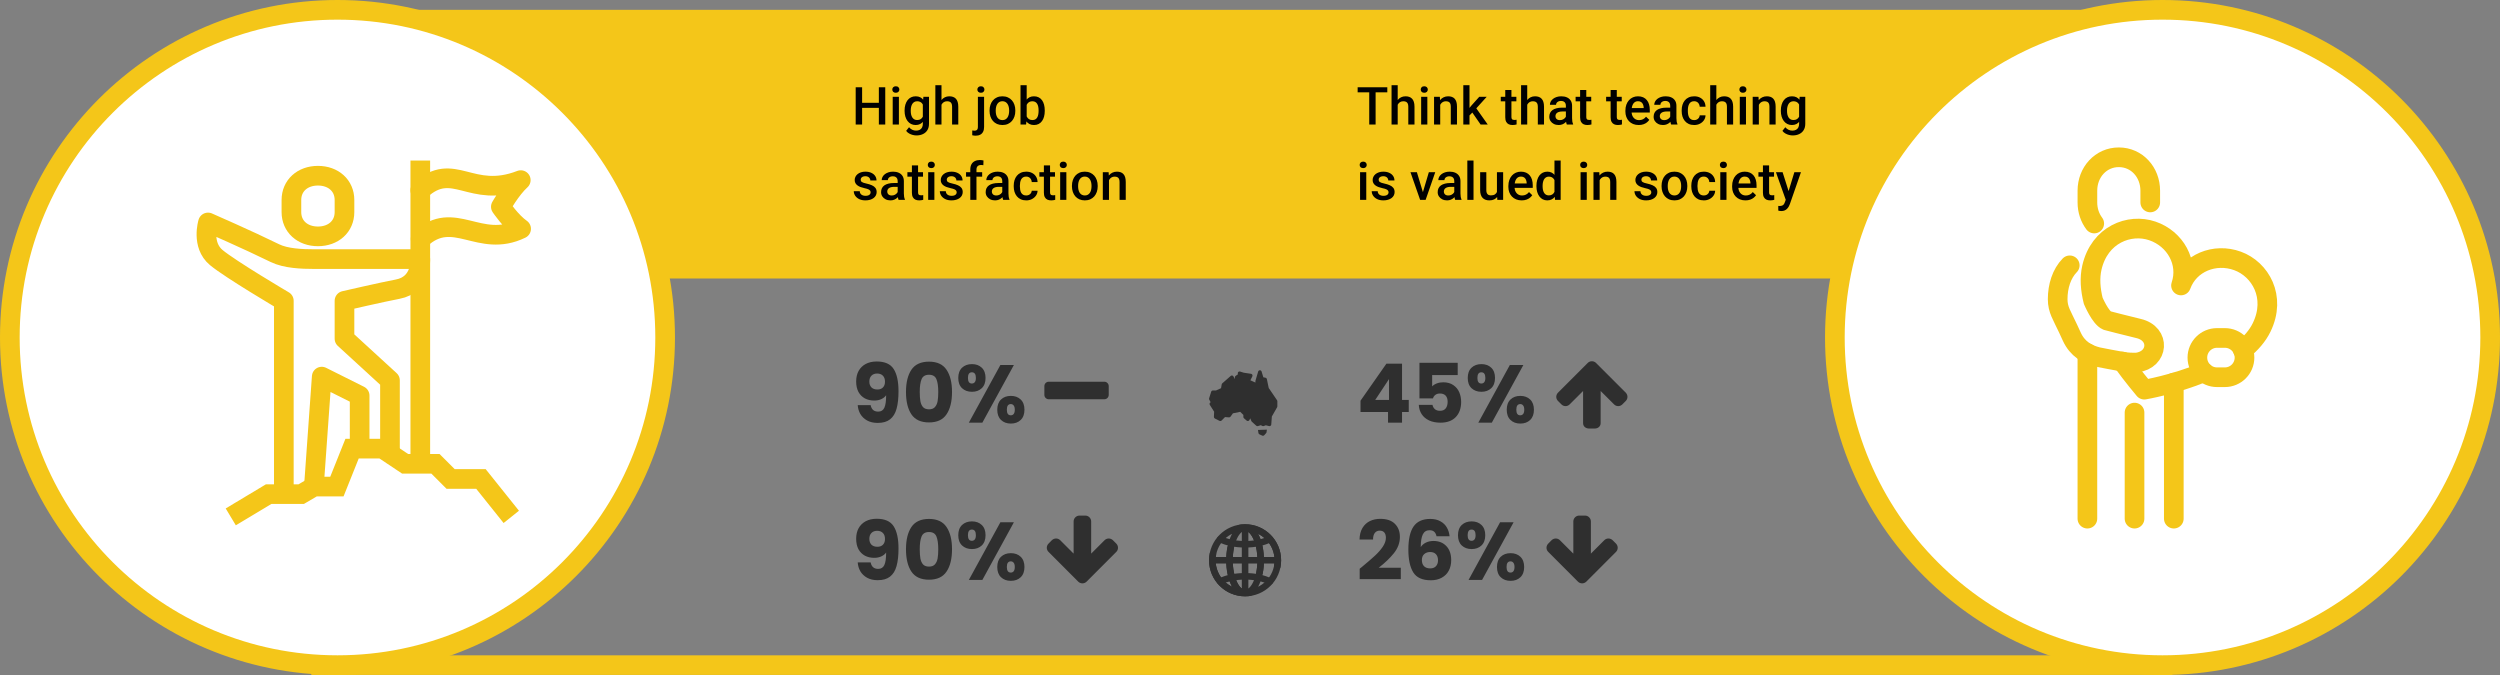 <svg width="763" height="206" viewBox="0 0 763 206" fill="none" xmlns="http://www.w3.org/2000/svg">
<rect x="0" y="0" width="763" height="206" fill="#808080" stroke="none"/>
<rect x="98" y="3" width="562" height="82" fill="#F4C619"/>
<rect x="98" y="73" width="562" height="130" stroke="#F4C619" stroke-width="6"/>
<circle cx="103" cy="103" r="100" fill="white" stroke="#F4C619" stroke-width="6"/>
<circle cx="660" cy="103" r="100" fill="white" stroke="#F4C619" stroke-width="6"/>
<path d="M383.771 130.061C383.643 130.061 383.517 130.016 383.416 129.929C381.965 128.68 381.932 128.579 381.881 128.426C381.861 128.372 381.733 128.061 381.577 127.682L381.326 128.196C381.251 128.347 381.111 128.456 380.946 128.49C380.781 128.524 380.609 128.479 380.481 128.369L379.664 127.663C379.544 127.56 379.475 127.409 379.475 127.251V126.627L378.509 125.688L376.288 126.144L375.558 127.16C375.447 127.315 375.264 127.4 375.074 127.385L373.875 127.293L372.826 128.342C372.661 128.507 372.408 128.549 372.198 128.444L370.787 127.738C370.595 127.642 370.477 127.443 370.486 127.228L370.553 125.653L369.233 123.568C369.127 123.4 369.12 123.188 369.216 123.014C369.279 122.899 369.381 122.813 369.5 122.768L369.067 121.978C368.996 121.848 368.981 121.694 369.025 121.553L369.657 119.547C369.728 119.32 369.938 119.166 370.176 119.166H371.136L372.66 118.479L372.861 117.313C372.882 117.191 372.944 117.08 373.038 116.997L375.611 114.733C375.736 114.623 375.904 114.576 376.067 114.606C376.231 114.636 376.372 114.739 376.45 114.885L376.876 115.684L376.893 115.682L376.875 115.199C376.868 115.013 376.957 114.837 377.109 114.731L377.804 114.25L377.771 113.983C377.748 113.799 377.82 113.616 377.962 113.498C378.104 113.379 378.297 113.341 378.474 113.397L379.611 113.755L381.808 114.083C381.981 114.109 382.13 114.216 382.211 114.37C382.291 114.525 382.292 114.709 382.215 114.865L381.614 116.065L383.153 116.754V116.33C383.153 116.278 383.16 116.227 383.175 116.177L383.992 113.391C384.06 113.16 384.271 113.001 384.511 113H384.514C384.753 113 384.965 113.157 385.035 113.386L385.571 115.152L386.214 115.276C386.429 115.317 386.598 115.484 386.644 115.698L387.216 118.416L389.756 122.153C389.817 122.244 389.85 122.35 389.85 122.459V124.019C389.85 124.114 389.825 124.207 389.779 124.289L388.168 127.116L387.991 129.556C387.98 129.717 387.897 129.865 387.766 129.959C387.635 130.053 387.469 130.084 387.313 130.044L386.329 129.79L385.71 130.026C385.568 130.08 385.41 130.072 385.274 130.004L384.8 129.767L383.932 130.037C383.879 130.053 383.825 130.061 383.771 130.061H383.771Z" fill="#2F2F2F"/>
<path d="M386.661 131.13L386.547 131.908C386.532 132.013 386.487 132.111 386.416 132.19L385.862 132.816C385.757 132.936 385.607 133 385.455 133C385.378 133 385.302 132.984 385.229 132.951L384.386 132.565C384.219 132.489 384.102 132.334 384.074 132.152L383.932 131.221" fill="#2F2F2F"/>
<path d="M382.682 176.052C381.829 175.946 380.929 175.889 380 175.889M380 175.889C376.973 175.889 374.263 176.492 372.444 177.444C374.263 176.493 376.973 175.889 380 175.889ZM380 175.889C383.027 175.889 385.737 176.493 387.555 177.444" stroke="#2F2F2F" stroke-width="2" stroke-linecap="round" stroke-linejoin="round"/>
<path d="M390 171H370M390 171L389.827 172.861C389.94 172.258 390 171.636 390 171ZM390 171C390 165.477 385.523 161 380 161M370 171C370 165.477 374.477 161 380 161M370 171C370 176.523 374.477 181 380 181C380.483 181 380.959 180.966 381.423 180.899L380 180.999C377.37 180.999 375.238 176.522 375.238 170.999C375.238 165.477 377.37 161 380 161M380 161C382.63 161 384.762 165.477 384.762 171C384.762 172.351 384.634 173.639 384.403 174.815" stroke="#2F2F2F" stroke-width="2" stroke-linecap="round" stroke-linejoin="round"/>
<path d="M377.318 165.948C378.171 166.054 379.071 166.111 380 166.111M380 166.111C383.027 166.111 385.737 165.508 387.555 164.556C385.737 165.507 383.027 166.111 380 166.111ZM380 166.111C376.973 166.111 374.263 165.507 372.444 164.556" stroke="#2F2F2F" stroke-width="2" stroke-linecap="round" stroke-linejoin="round"/>
<path d="M370.173 169.139C370.06 169.742 370 170.364 370 171C370 176.523 374.477 181 380 181M380 181C385.523 181 390 176.523 390 171C390 165.477 385.523 161 380 161M380 181V161M380 161C379.517 161 379.041 161.034 378.577 161.101L380 161ZM380 161C382.63 161 384.762 165.478 384.762 171C384.762 176.522 382.63 180.999 380 180.999C377.37 180.999 375.238 176.522 375.238 170.999C375.238 169.648 375.366 168.36 375.597 167.184" stroke="#2F2F2F" stroke-width="2" stroke-linecap="round" stroke-linejoin="round"/>
<path d="M268.672 31.375V32.93H262.633V31.375H268.672ZM263.117 26.625V38H261.156V26.625H263.117ZM270.18 26.625V38H268.227V26.625H270.18ZM274.344 29.547V38H272.453V29.547H274.344ZM272.328 27.328C272.328 27.042 272.422 26.805 272.609 26.617C272.802 26.424 273.068 26.328 273.406 26.328C273.74 26.328 274.003 26.424 274.195 26.617C274.388 26.805 274.484 27.042 274.484 27.328C274.484 27.609 274.388 27.844 274.195 28.031C274.003 28.219 273.74 28.312 273.406 28.312C273.068 28.312 272.802 28.219 272.609 28.031C272.422 27.844 272.328 27.609 272.328 27.328ZM281.82 29.547H283.531V37.766C283.531 38.526 283.37 39.172 283.047 39.703C282.724 40.234 282.273 40.638 281.695 40.914C281.117 41.195 280.448 41.336 279.688 41.336C279.365 41.336 279.005 41.289 278.609 41.195C278.219 41.102 277.839 40.95 277.469 40.742C277.104 40.539 276.799 40.271 276.555 39.938L277.438 38.828C277.74 39.188 278.073 39.45 278.438 39.617C278.802 39.784 279.185 39.867 279.586 39.867C280.018 39.867 280.385 39.786 280.688 39.625C280.995 39.469 281.232 39.237 281.398 38.93C281.565 38.622 281.648 38.247 281.648 37.805V31.461L281.82 29.547ZM276.078 33.867V33.703C276.078 33.062 276.156 32.479 276.312 31.953C276.469 31.422 276.693 30.966 276.984 30.586C277.276 30.201 277.63 29.906 278.047 29.703C278.464 29.495 278.935 29.391 279.461 29.391C280.008 29.391 280.474 29.49 280.859 29.688C281.25 29.885 281.576 30.169 281.836 30.539C282.096 30.904 282.299 31.341 282.445 31.852C282.596 32.357 282.708 32.919 282.781 33.539V34.062C282.714 34.667 282.599 35.219 282.438 35.719C282.276 36.219 282.062 36.651 281.797 37.016C281.531 37.38 281.203 37.661 280.812 37.859C280.427 38.057 279.971 38.156 279.445 38.156C278.93 38.156 278.464 38.05 278.047 37.836C277.635 37.622 277.281 37.323 276.984 36.938C276.693 36.552 276.469 36.099 276.312 35.578C276.156 35.052 276.078 34.482 276.078 33.867ZM277.961 33.703V33.867C277.961 34.253 277.997 34.612 278.07 34.945C278.148 35.279 278.266 35.573 278.422 35.828C278.583 36.078 278.786 36.276 279.031 36.422C279.281 36.562 279.576 36.633 279.914 36.633C280.357 36.633 280.719 36.539 281 36.352C281.286 36.164 281.505 35.911 281.656 35.594C281.812 35.271 281.922 34.911 281.984 34.516V33.102C281.953 32.794 281.888 32.508 281.789 32.242C281.695 31.977 281.568 31.745 281.406 31.547C281.245 31.344 281.042 31.188 280.797 31.078C280.552 30.963 280.263 30.906 279.93 30.906C279.591 30.906 279.297 30.979 279.047 31.125C278.797 31.271 278.591 31.471 278.43 31.727C278.273 31.982 278.156 32.279 278.078 32.617C278 32.956 277.961 33.318 277.961 33.703ZM287.344 26V38H285.469V26H287.344ZM287.016 33.461L286.406 33.453C286.411 32.87 286.492 32.331 286.648 31.836C286.81 31.341 287.034 30.912 287.32 30.547C287.612 30.177 287.961 29.893 288.367 29.695C288.773 29.492 289.224 29.391 289.719 29.391C290.135 29.391 290.51 29.448 290.844 29.562C291.182 29.677 291.474 29.862 291.719 30.117C291.964 30.367 292.148 30.695 292.273 31.102C292.404 31.503 292.469 31.992 292.469 32.57V38H290.578V32.555C290.578 32.148 290.518 31.826 290.398 31.586C290.284 31.346 290.115 31.174 289.891 31.07C289.667 30.961 289.393 30.906 289.07 30.906C288.732 30.906 288.432 30.974 288.172 31.109C287.917 31.245 287.703 31.43 287.531 31.664C287.359 31.898 287.229 32.169 287.141 32.477C287.057 32.784 287.016 33.112 287.016 33.461ZM298.453 29.547H300.344V38.734C300.344 39.312 300.245 39.8 300.047 40.195C299.849 40.596 299.557 40.898 299.172 41.102C298.786 41.31 298.315 41.414 297.758 41.414C297.591 41.414 297.419 41.401 297.242 41.375C297.06 41.354 296.888 41.323 296.727 41.281L296.734 39.812C296.844 39.833 296.961 39.849 297.086 39.859C297.206 39.875 297.32 39.883 297.43 39.883C297.654 39.883 297.841 39.844 297.992 39.766C298.143 39.688 298.258 39.565 298.336 39.398C298.414 39.232 298.453 39.01 298.453 38.734V29.547ZM298.289 27.328C298.289 27.042 298.385 26.805 298.578 26.617C298.771 26.424 299.034 26.328 299.367 26.328C299.706 26.328 299.969 26.424 300.156 26.617C300.349 26.805 300.445 27.042 300.445 27.328C300.445 27.609 300.349 27.844 300.156 28.031C299.969 28.219 299.706 28.312 299.367 28.312C299.034 28.312 298.771 28.219 298.578 28.031C298.385 27.844 298.289 27.609 298.289 27.328ZM302.016 33.867V33.688C302.016 33.078 302.104 32.513 302.281 31.992C302.458 31.466 302.714 31.01 303.047 30.625C303.385 30.234 303.797 29.932 304.281 29.719C304.771 29.5 305.323 29.391 305.938 29.391C306.557 29.391 307.109 29.5 307.594 29.719C308.083 29.932 308.497 30.234 308.836 30.625C309.174 31.01 309.432 31.466 309.609 31.992C309.786 32.513 309.875 33.078 309.875 33.688V33.867C309.875 34.477 309.786 35.042 309.609 35.562C309.432 36.083 309.174 36.539 308.836 36.93C308.497 37.315 308.086 37.617 307.602 37.836C307.117 38.05 306.568 38.156 305.953 38.156C305.333 38.156 304.779 38.05 304.289 37.836C303.805 37.617 303.393 37.315 303.055 36.93C302.716 36.539 302.458 36.083 302.281 35.562C302.104 35.042 302.016 34.477 302.016 33.867ZM303.898 33.688V33.867C303.898 34.247 303.938 34.607 304.016 34.945C304.094 35.284 304.216 35.581 304.383 35.836C304.549 36.091 304.763 36.292 305.023 36.438C305.284 36.583 305.594 36.656 305.953 36.656C306.302 36.656 306.604 36.583 306.859 36.438C307.12 36.292 307.333 36.091 307.5 35.836C307.667 35.581 307.789 35.284 307.867 34.945C307.951 34.607 307.992 34.247 307.992 33.867V33.688C307.992 33.312 307.951 32.958 307.867 32.625C307.789 32.286 307.664 31.987 307.492 31.727C307.326 31.466 307.112 31.263 306.852 31.117C306.596 30.966 306.292 30.891 305.938 30.891C305.583 30.891 305.276 30.966 305.016 31.117C304.76 31.263 304.549 31.466 304.383 31.727C304.216 31.987 304.094 32.286 304.016 32.625C303.938 32.958 303.898 33.312 303.898 33.688ZM311.461 26H313.344V36.195L313.164 38H311.461V26ZM318.859 33.695V33.859C318.859 34.484 318.789 35.06 318.648 35.586C318.513 36.107 318.305 36.56 318.023 36.945C317.747 37.331 317.404 37.63 316.992 37.844C316.586 38.052 316.115 38.156 315.578 38.156C315.052 38.156 314.594 38.057 314.203 37.859C313.812 37.661 313.484 37.38 313.219 37.016C312.958 36.651 312.747 36.216 312.586 35.711C312.424 35.206 312.31 34.648 312.242 34.039V33.516C312.31 32.901 312.424 32.344 312.586 31.844C312.747 31.338 312.958 30.904 313.219 30.539C313.484 30.169 313.81 29.885 314.195 29.688C314.586 29.49 315.042 29.391 315.562 29.391C316.104 29.391 316.581 29.495 316.992 29.703C317.409 29.912 317.755 30.208 318.031 30.594C318.307 30.974 318.513 31.427 318.648 31.953C318.789 32.479 318.859 33.06 318.859 33.695ZM316.977 33.859V33.695C316.977 33.315 316.945 32.958 316.883 32.625C316.82 32.286 316.716 31.99 316.57 31.734C316.43 31.479 316.237 31.279 315.992 31.133C315.753 30.982 315.453 30.906 315.094 30.906C314.76 30.906 314.474 30.963 314.234 31.078C313.995 31.193 313.794 31.349 313.633 31.547C313.471 31.745 313.344 31.974 313.25 32.234C313.161 32.495 313.102 32.776 313.07 33.078V34.492C313.117 34.883 313.216 35.242 313.367 35.57C313.523 35.893 313.742 36.154 314.023 36.352C314.305 36.544 314.667 36.641 315.109 36.641C315.458 36.641 315.753 36.57 315.992 36.43C316.232 36.289 316.422 36.094 316.562 35.844C316.708 35.589 316.812 35.292 316.875 34.953C316.943 34.615 316.977 34.25 316.977 33.859ZM265.711 58.711C265.711 58.523 265.664 58.354 265.57 58.203C265.477 58.047 265.297 57.906 265.031 57.781C264.771 57.656 264.385 57.542 263.875 57.438C263.427 57.339 263.016 57.221 262.641 57.086C262.271 56.945 261.953 56.776 261.688 56.578C261.422 56.38 261.216 56.146 261.07 55.875C260.924 55.604 260.852 55.292 260.852 54.938C260.852 54.594 260.927 54.268 261.078 53.961C261.229 53.654 261.445 53.383 261.727 53.148C262.008 52.914 262.349 52.729 262.75 52.594C263.156 52.458 263.609 52.391 264.109 52.391C264.818 52.391 265.424 52.51 265.93 52.75C266.44 52.984 266.831 53.305 267.102 53.711C267.372 54.112 267.508 54.565 267.508 55.07H265.625C265.625 54.846 265.568 54.638 265.453 54.445C265.344 54.247 265.177 54.089 264.953 53.969C264.729 53.844 264.448 53.781 264.109 53.781C263.786 53.781 263.518 53.833 263.305 53.938C263.096 54.036 262.94 54.167 262.836 54.328C262.737 54.49 262.688 54.667 262.688 54.859C262.688 55 262.714 55.128 262.766 55.242C262.823 55.352 262.917 55.453 263.047 55.547C263.177 55.635 263.354 55.719 263.578 55.797C263.807 55.875 264.094 55.95 264.438 56.023C265.083 56.159 265.638 56.333 266.102 56.547C266.57 56.755 266.93 57.026 267.18 57.359C267.43 57.688 267.555 58.104 267.555 58.609C267.555 58.984 267.474 59.328 267.312 59.641C267.156 59.948 266.927 60.216 266.625 60.445C266.323 60.669 265.961 60.844 265.539 60.969C265.122 61.094 264.654 61.156 264.133 61.156C263.367 61.156 262.719 61.021 262.188 60.75C261.656 60.474 261.253 60.122 260.977 59.695C260.706 59.263 260.57 58.815 260.57 58.352H262.391C262.411 58.7 262.508 58.979 262.68 59.188C262.857 59.391 263.076 59.539 263.336 59.633C263.602 59.721 263.875 59.766 264.156 59.766C264.495 59.766 264.779 59.721 265.008 59.633C265.237 59.539 265.411 59.414 265.531 59.258C265.651 59.096 265.711 58.914 265.711 58.711ZM273.969 59.305V55.273C273.969 54.971 273.914 54.711 273.805 54.492C273.695 54.273 273.529 54.104 273.305 53.984C273.086 53.865 272.81 53.805 272.477 53.805C272.169 53.805 271.904 53.857 271.68 53.961C271.456 54.065 271.281 54.206 271.156 54.383C271.031 54.56 270.969 54.76 270.969 54.984H269.094C269.094 54.651 269.174 54.328 269.336 54.016C269.497 53.703 269.732 53.425 270.039 53.18C270.346 52.935 270.714 52.742 271.141 52.602C271.568 52.461 272.047 52.391 272.578 52.391C273.214 52.391 273.776 52.497 274.266 52.711C274.76 52.925 275.148 53.247 275.43 53.68C275.716 54.107 275.859 54.643 275.859 55.289V59.047C275.859 59.432 275.885 59.779 275.938 60.086C275.995 60.388 276.076 60.651 276.18 60.875V61H274.25C274.161 60.797 274.091 60.539 274.039 60.227C273.992 59.909 273.969 59.602 273.969 59.305ZM274.242 55.859L274.258 57.023H272.906C272.557 57.023 272.25 57.057 271.984 57.125C271.719 57.188 271.497 57.281 271.32 57.406C271.143 57.531 271.01 57.682 270.922 57.859C270.833 58.036 270.789 58.237 270.789 58.461C270.789 58.685 270.841 58.891 270.945 59.078C271.049 59.26 271.201 59.404 271.398 59.508C271.602 59.612 271.846 59.664 272.133 59.664C272.518 59.664 272.854 59.586 273.141 59.43C273.432 59.268 273.661 59.073 273.828 58.844C273.995 58.609 274.083 58.388 274.094 58.18L274.703 59.016C274.641 59.229 274.534 59.458 274.383 59.703C274.232 59.948 274.034 60.182 273.789 60.406C273.549 60.625 273.26 60.805 272.922 60.945C272.589 61.086 272.203 61.156 271.766 61.156C271.214 61.156 270.721 61.047 270.289 60.828C269.857 60.604 269.518 60.305 269.273 59.93C269.029 59.55 268.906 59.12 268.906 58.641C268.906 58.193 268.99 57.797 269.156 57.453C269.328 57.104 269.578 56.812 269.906 56.578C270.24 56.344 270.646 56.167 271.125 56.047C271.604 55.922 272.151 55.859 272.766 55.859H274.242ZM281.703 52.547V53.922H276.938V52.547H281.703ZM278.312 50.477H280.195V58.664C280.195 58.925 280.232 59.125 280.305 59.266C280.383 59.401 280.49 59.492 280.625 59.539C280.76 59.586 280.919 59.609 281.102 59.609C281.232 59.609 281.357 59.602 281.477 59.586C281.596 59.57 281.693 59.555 281.766 59.539L281.773 60.977C281.617 61.023 281.435 61.065 281.227 61.102C281.023 61.138 280.789 61.156 280.523 61.156C280.091 61.156 279.708 61.081 279.375 60.93C279.042 60.773 278.781 60.521 278.594 60.172C278.406 59.823 278.312 59.359 278.312 58.781V50.477ZM285.172 52.547V61H283.281V52.547H285.172ZM283.156 50.328C283.156 50.042 283.25 49.805 283.438 49.617C283.63 49.425 283.896 49.328 284.234 49.328C284.568 49.328 284.831 49.425 285.023 49.617C285.216 49.805 285.312 50.042 285.312 50.328C285.312 50.609 285.216 50.844 285.023 51.031C284.831 51.219 284.568 51.312 284.234 51.312C283.896 51.312 283.63 51.219 283.438 51.031C283.25 50.844 283.156 50.609 283.156 50.328ZM291.977 58.711C291.977 58.523 291.93 58.354 291.836 58.203C291.742 58.047 291.562 57.906 291.297 57.781C291.036 57.656 290.651 57.542 290.141 57.438C289.693 57.339 289.281 57.221 288.906 57.086C288.536 56.945 288.219 56.776 287.953 56.578C287.688 56.38 287.482 56.146 287.336 55.875C287.19 55.604 287.117 55.292 287.117 54.938C287.117 54.594 287.193 54.268 287.344 53.961C287.495 53.654 287.711 53.383 287.992 53.148C288.273 52.914 288.615 52.729 289.016 52.594C289.422 52.458 289.875 52.391 290.375 52.391C291.083 52.391 291.69 52.51 292.195 52.75C292.706 52.984 293.096 53.305 293.367 53.711C293.638 54.112 293.773 54.565 293.773 55.07H291.891C291.891 54.846 291.833 54.638 291.719 54.445C291.609 54.247 291.443 54.089 291.219 53.969C290.995 53.844 290.714 53.781 290.375 53.781C290.052 53.781 289.784 53.833 289.57 53.938C289.362 54.036 289.206 54.167 289.102 54.328C289.003 54.49 288.953 54.667 288.953 54.859C288.953 55 288.979 55.128 289.031 55.242C289.089 55.352 289.182 55.453 289.312 55.547C289.443 55.635 289.62 55.719 289.844 55.797C290.073 55.875 290.359 55.95 290.703 56.023C291.349 56.159 291.904 56.333 292.367 56.547C292.836 56.755 293.195 57.026 293.445 57.359C293.695 57.688 293.82 58.104 293.82 58.609C293.82 58.984 293.74 59.328 293.578 59.641C293.422 59.948 293.193 60.216 292.891 60.445C292.589 60.669 292.227 60.844 291.805 60.969C291.388 61.094 290.919 61.156 290.398 61.156C289.633 61.156 288.984 61.021 288.453 60.75C287.922 60.474 287.518 60.122 287.242 59.695C286.971 59.263 286.836 58.815 286.836 58.352H288.656C288.677 58.7 288.773 58.979 288.945 59.188C289.122 59.391 289.341 59.539 289.602 59.633C289.867 59.721 290.141 59.766 290.422 59.766C290.76 59.766 291.044 59.721 291.273 59.633C291.503 59.539 291.677 59.414 291.797 59.258C291.917 59.096 291.977 58.914 291.977 58.711ZM298.016 61H296.133V51.734C296.133 51.104 296.25 50.575 296.484 50.148C296.724 49.716 297.065 49.391 297.508 49.172C297.951 48.948 298.474 48.836 299.078 48.836C299.266 48.836 299.451 48.849 299.633 48.875C299.815 48.896 299.992 48.93 300.164 48.977L300.117 50.43C300.013 50.404 299.898 50.385 299.773 50.375C299.654 50.365 299.523 50.359 299.383 50.359C299.096 50.359 298.849 50.414 298.641 50.523C298.438 50.628 298.281 50.781 298.172 50.984C298.068 51.188 298.016 51.438 298.016 51.734V61ZM299.758 52.547V53.922H294.836V52.547H299.758ZM305.891 59.305V55.273C305.891 54.971 305.836 54.711 305.727 54.492C305.617 54.273 305.451 54.104 305.227 53.984C305.008 53.865 304.732 53.805 304.398 53.805C304.091 53.805 303.826 53.857 303.602 53.961C303.378 54.065 303.203 54.206 303.078 54.383C302.953 54.56 302.891 54.76 302.891 54.984H301.016C301.016 54.651 301.096 54.328 301.258 54.016C301.419 53.703 301.654 53.425 301.961 53.18C302.268 52.935 302.635 52.742 303.062 52.602C303.49 52.461 303.969 52.391 304.5 52.391C305.135 52.391 305.698 52.497 306.188 52.711C306.682 52.925 307.07 53.247 307.352 53.68C307.638 54.107 307.781 54.643 307.781 55.289V59.047C307.781 59.432 307.807 59.779 307.859 60.086C307.917 60.388 307.997 60.651 308.102 60.875V61H306.172C306.083 60.797 306.013 60.539 305.961 60.227C305.914 59.909 305.891 59.602 305.891 59.305ZM306.164 55.859L306.18 57.023H304.828C304.479 57.023 304.172 57.057 303.906 57.125C303.641 57.188 303.419 57.281 303.242 57.406C303.065 57.531 302.932 57.682 302.844 57.859C302.755 58.036 302.711 58.237 302.711 58.461C302.711 58.685 302.763 58.891 302.867 59.078C302.971 59.26 303.122 59.404 303.32 59.508C303.523 59.612 303.768 59.664 304.055 59.664C304.44 59.664 304.776 59.586 305.062 59.43C305.354 59.268 305.583 59.073 305.75 58.844C305.917 58.609 306.005 58.388 306.016 58.18L306.625 59.016C306.562 59.229 306.456 59.458 306.305 59.703C306.154 59.948 305.956 60.182 305.711 60.406C305.471 60.625 305.182 60.805 304.844 60.945C304.51 61.086 304.125 61.156 303.688 61.156C303.135 61.156 302.643 61.047 302.211 60.828C301.779 60.604 301.44 60.305 301.195 59.93C300.951 59.55 300.828 59.12 300.828 58.641C300.828 58.193 300.911 57.797 301.078 57.453C301.25 57.104 301.5 56.812 301.828 56.578C302.161 56.344 302.568 56.167 303.047 56.047C303.526 55.922 304.073 55.859 304.688 55.859H306.164ZM313.203 59.656C313.51 59.656 313.786 59.596 314.031 59.477C314.281 59.352 314.482 59.18 314.633 58.961C314.789 58.742 314.875 58.49 314.891 58.203H316.664C316.654 58.75 316.492 59.247 316.18 59.695C315.867 60.143 315.453 60.5 314.938 60.766C314.422 61.026 313.852 61.156 313.227 61.156C312.581 61.156 312.018 61.047 311.539 60.828C311.06 60.604 310.661 60.297 310.344 59.906C310.026 59.516 309.786 59.065 309.625 58.555C309.469 58.044 309.391 57.497 309.391 56.914V56.641C309.391 56.057 309.469 55.51 309.625 55C309.786 54.484 310.026 54.031 310.344 53.641C310.661 53.25 311.06 52.945 311.539 52.727C312.018 52.503 312.578 52.391 313.219 52.391C313.896 52.391 314.49 52.526 315 52.797C315.51 53.062 315.911 53.435 316.203 53.914C316.5 54.388 316.654 54.94 316.664 55.57H314.891C314.875 55.258 314.797 54.977 314.656 54.727C314.521 54.471 314.328 54.268 314.078 54.117C313.833 53.966 313.539 53.891 313.195 53.891C312.815 53.891 312.5 53.969 312.25 54.125C312 54.276 311.805 54.484 311.664 54.75C311.523 55.01 311.422 55.305 311.359 55.633C311.302 55.956 311.273 56.292 311.273 56.641V56.914C311.273 57.263 311.302 57.602 311.359 57.93C311.417 58.258 311.516 58.552 311.656 58.812C311.802 59.068 312 59.273 312.25 59.43C312.5 59.581 312.818 59.656 313.203 59.656ZM321.984 52.547V53.922H317.219V52.547H321.984ZM318.594 50.477H320.477V58.664C320.477 58.925 320.513 59.125 320.586 59.266C320.664 59.401 320.771 59.492 320.906 59.539C321.042 59.586 321.201 59.609 321.383 59.609C321.513 59.609 321.638 59.602 321.758 59.586C321.878 59.57 321.974 59.555 322.047 59.539L322.055 60.977C321.898 61.023 321.716 61.065 321.508 61.102C321.305 61.138 321.07 61.156 320.805 61.156C320.372 61.156 319.99 61.081 319.656 60.93C319.323 60.773 319.062 60.521 318.875 60.172C318.688 59.823 318.594 59.359 318.594 58.781V50.477ZM325.453 52.547V61H323.562V52.547H325.453ZM323.438 50.328C323.438 50.042 323.531 49.805 323.719 49.617C323.911 49.425 324.177 49.328 324.516 49.328C324.849 49.328 325.112 49.425 325.305 49.617C325.497 49.805 325.594 50.042 325.594 50.328C325.594 50.609 325.497 50.844 325.305 51.031C325.112 51.219 324.849 51.312 324.516 51.312C324.177 51.312 323.911 51.219 323.719 51.031C323.531 50.844 323.438 50.609 323.438 50.328ZM327.156 56.867V56.688C327.156 56.078 327.245 55.513 327.422 54.992C327.599 54.466 327.854 54.01 328.188 53.625C328.526 53.234 328.938 52.932 329.422 52.719C329.911 52.5 330.464 52.391 331.078 52.391C331.698 52.391 332.25 52.5 332.734 52.719C333.224 52.932 333.638 53.234 333.977 53.625C334.315 54.01 334.573 54.466 334.75 54.992C334.927 55.513 335.016 56.078 335.016 56.688V56.867C335.016 57.477 334.927 58.042 334.75 58.562C334.573 59.083 334.315 59.539 333.977 59.93C333.638 60.315 333.227 60.617 332.742 60.836C332.258 61.05 331.708 61.156 331.094 61.156C330.474 61.156 329.919 61.05 329.43 60.836C328.945 60.617 328.534 60.315 328.195 59.93C327.857 59.539 327.599 59.083 327.422 58.562C327.245 58.042 327.156 57.477 327.156 56.867ZM329.039 56.688V56.867C329.039 57.247 329.078 57.607 329.156 57.945C329.234 58.284 329.357 58.581 329.523 58.836C329.69 59.091 329.904 59.292 330.164 59.438C330.424 59.583 330.734 59.656 331.094 59.656C331.443 59.656 331.745 59.583 332 59.438C332.26 59.292 332.474 59.091 332.641 58.836C332.807 58.581 332.93 58.284 333.008 57.945C333.091 57.607 333.133 57.247 333.133 56.867V56.688C333.133 56.312 333.091 55.958 333.008 55.625C332.93 55.286 332.805 54.987 332.633 54.727C332.466 54.466 332.253 54.263 331.992 54.117C331.737 53.966 331.432 53.891 331.078 53.891C330.724 53.891 330.417 53.966 330.156 54.117C329.901 54.263 329.69 54.466 329.523 54.727C329.357 54.987 329.234 55.286 329.156 55.625C329.078 55.958 329.039 56.312 329.039 56.688ZM338.461 54.352V61H336.578V52.547H338.352L338.461 54.352ZM338.125 56.461L337.516 56.453C337.521 55.854 337.604 55.305 337.766 54.805C337.932 54.305 338.161 53.875 338.453 53.516C338.75 53.156 339.104 52.88 339.516 52.688C339.927 52.49 340.385 52.391 340.891 52.391C341.297 52.391 341.664 52.448 341.992 52.562C342.326 52.672 342.609 52.852 342.844 53.102C343.083 53.352 343.266 53.677 343.391 54.078C343.516 54.474 343.578 54.961 343.578 55.539V61H341.688V55.531C341.688 55.125 341.628 54.805 341.508 54.57C341.393 54.331 341.224 54.161 341 54.062C340.781 53.958 340.508 53.906 340.18 53.906C339.857 53.906 339.568 53.974 339.312 54.109C339.057 54.245 338.841 54.43 338.664 54.664C338.492 54.898 338.359 55.169 338.266 55.477C338.172 55.784 338.125 56.112 338.125 56.461Z" fill="black"/>
<path d="M419.836 26.625V38H417.891V26.625H419.836ZM423.406 26.625V28.188H414.352V26.625H423.406ZM426.578 26V38H424.703V26H426.578ZM426.25 33.461L425.641 33.453C425.646 32.87 425.727 32.331 425.883 31.836C426.044 31.341 426.268 30.912 426.555 30.547C426.846 30.177 427.195 29.893 427.602 29.695C428.008 29.492 428.458 29.391 428.953 29.391C429.37 29.391 429.745 29.448 430.078 29.562C430.417 29.677 430.708 29.862 430.953 30.117C431.198 30.367 431.383 30.695 431.508 31.102C431.638 31.503 431.703 31.992 431.703 32.57V38H429.812V32.555C429.812 32.148 429.753 31.826 429.633 31.586C429.518 31.346 429.349 31.174 429.125 31.07C428.901 30.961 428.628 30.906 428.305 30.906C427.966 30.906 427.667 30.974 427.406 31.109C427.151 31.245 426.938 31.43 426.766 31.664C426.594 31.898 426.464 32.169 426.375 32.477C426.292 32.784 426.25 33.112 426.25 33.461ZM435.625 29.547V38H433.734V29.547H435.625ZM433.609 27.328C433.609 27.042 433.703 26.805 433.891 26.617C434.083 26.424 434.349 26.328 434.688 26.328C435.021 26.328 435.284 26.424 435.477 26.617C435.669 26.805 435.766 27.042 435.766 27.328C435.766 27.609 435.669 27.844 435.477 28.031C435.284 28.219 435.021 28.312 434.688 28.312C434.349 28.312 434.083 28.219 433.891 28.031C433.703 27.844 433.609 27.609 433.609 27.328ZM439.555 31.352V38H437.672V29.547H439.445L439.555 31.352ZM439.219 33.461L438.609 33.453C438.615 32.854 438.698 32.305 438.859 31.805C439.026 31.305 439.255 30.875 439.547 30.516C439.844 30.156 440.198 29.88 440.609 29.688C441.021 29.49 441.479 29.391 441.984 29.391C442.391 29.391 442.758 29.448 443.086 29.562C443.419 29.672 443.703 29.852 443.938 30.102C444.177 30.352 444.359 30.677 444.484 31.078C444.609 31.474 444.672 31.961 444.672 32.539V38H442.781V32.531C442.781 32.125 442.721 31.805 442.602 31.57C442.487 31.331 442.318 31.162 442.094 31.062C441.875 30.958 441.602 30.906 441.273 30.906C440.951 30.906 440.661 30.974 440.406 31.109C440.151 31.245 439.935 31.43 439.758 31.664C439.586 31.898 439.453 32.169 439.359 32.477C439.266 32.784 439.219 33.112 439.219 33.461ZM448.492 26V38H446.602V26H448.492ZM453.742 29.547L450.062 33.625L448.047 35.688L447.555 34.094L449.078 32.211L451.469 29.547H453.742ZM451.875 38L449.133 34.031L450.32 32.711L454.055 38H451.875ZM462.797 29.547V30.922H458.031V29.547H462.797ZM459.406 27.477H461.289V35.664C461.289 35.925 461.326 36.125 461.398 36.266C461.477 36.401 461.583 36.492 461.719 36.539C461.854 36.586 462.013 36.609 462.195 36.609C462.326 36.609 462.451 36.602 462.57 36.586C462.69 36.57 462.786 36.555 462.859 36.539L462.867 37.977C462.711 38.023 462.529 38.065 462.32 38.102C462.117 38.138 461.883 38.156 461.617 38.156C461.185 38.156 460.802 38.081 460.469 37.93C460.135 37.773 459.875 37.521 459.688 37.172C459.5 36.823 459.406 36.359 459.406 35.781V27.477ZM466.109 26V38H464.234V26H466.109ZM465.781 33.461L465.172 33.453C465.177 32.87 465.258 32.331 465.414 31.836C465.576 31.341 465.799 30.912 466.086 30.547C466.378 30.177 466.727 29.893 467.133 29.695C467.539 29.492 467.99 29.391 468.484 29.391C468.901 29.391 469.276 29.448 469.609 29.562C469.948 29.677 470.24 29.862 470.484 30.117C470.729 30.367 470.914 30.695 471.039 31.102C471.169 31.503 471.234 31.992 471.234 32.57V38H469.344V32.555C469.344 32.148 469.284 31.826 469.164 31.586C469.049 31.346 468.88 31.174 468.656 31.07C468.432 30.961 468.159 30.906 467.836 30.906C467.497 30.906 467.198 30.974 466.938 31.109C466.682 31.245 466.469 31.43 466.297 31.664C466.125 31.898 465.995 32.169 465.906 32.477C465.823 32.784 465.781 33.112 465.781 33.461ZM477.906 36.305V32.273C477.906 31.971 477.852 31.711 477.742 31.492C477.633 31.273 477.466 31.104 477.242 30.984C477.023 30.865 476.747 30.805 476.414 30.805C476.107 30.805 475.841 30.857 475.617 30.961C475.393 31.065 475.219 31.206 475.094 31.383C474.969 31.56 474.906 31.76 474.906 31.984H473.031C473.031 31.651 473.112 31.328 473.273 31.016C473.435 30.703 473.669 30.424 473.977 30.18C474.284 29.935 474.651 29.742 475.078 29.602C475.505 29.461 475.984 29.391 476.516 29.391C477.151 29.391 477.714 29.497 478.203 29.711C478.698 29.924 479.086 30.247 479.367 30.68C479.654 31.107 479.797 31.643 479.797 32.289V36.047C479.797 36.432 479.823 36.779 479.875 37.086C479.932 37.388 480.013 37.651 480.117 37.875V38H478.188C478.099 37.797 478.029 37.539 477.977 37.227C477.93 36.909 477.906 36.602 477.906 36.305ZM478.18 32.859L478.195 34.023H476.844C476.495 34.023 476.188 34.057 475.922 34.125C475.656 34.188 475.435 34.281 475.258 34.406C475.081 34.531 474.948 34.682 474.859 34.859C474.771 35.036 474.727 35.237 474.727 35.461C474.727 35.685 474.779 35.891 474.883 36.078C474.987 36.26 475.138 36.404 475.336 36.508C475.539 36.612 475.784 36.664 476.07 36.664C476.456 36.664 476.792 36.586 477.078 36.43C477.37 36.268 477.599 36.073 477.766 35.844C477.932 35.609 478.021 35.388 478.031 35.18L478.641 36.016C478.578 36.229 478.471 36.458 478.32 36.703C478.169 36.948 477.971 37.182 477.727 37.406C477.487 37.625 477.198 37.805 476.859 37.945C476.526 38.086 476.141 38.156 475.703 38.156C475.151 38.156 474.659 38.047 474.227 37.828C473.794 37.604 473.456 37.305 473.211 36.93C472.966 36.55 472.844 36.12 472.844 35.641C472.844 35.193 472.927 34.797 473.094 34.453C473.266 34.104 473.516 33.812 473.844 33.578C474.177 33.344 474.583 33.167 475.062 33.047C475.542 32.922 476.089 32.859 476.703 32.859H478.18ZM485.641 29.547V30.922H480.875V29.547H485.641ZM482.25 27.477H484.133V35.664C484.133 35.925 484.169 36.125 484.242 36.266C484.32 36.401 484.427 36.492 484.562 36.539C484.698 36.586 484.857 36.609 485.039 36.609C485.169 36.609 485.294 36.602 485.414 36.586C485.534 36.57 485.63 36.555 485.703 36.539L485.711 37.977C485.555 38.023 485.372 38.065 485.164 38.102C484.961 38.138 484.727 38.156 484.461 38.156C484.029 38.156 483.646 38.081 483.312 37.93C482.979 37.773 482.719 37.521 482.531 37.172C482.344 36.823 482.25 36.359 482.25 35.781V27.477ZM494.953 29.547V30.922H490.188V29.547H494.953ZM491.562 27.477H493.445V35.664C493.445 35.925 493.482 36.125 493.555 36.266C493.633 36.401 493.74 36.492 493.875 36.539C494.01 36.586 494.169 36.609 494.352 36.609C494.482 36.609 494.607 36.602 494.727 36.586C494.846 36.57 494.943 36.555 495.016 36.539L495.023 37.977C494.867 38.023 494.685 38.065 494.477 38.102C494.273 38.138 494.039 38.156 493.773 38.156C493.341 38.156 492.958 38.081 492.625 37.93C492.292 37.773 492.031 37.521 491.844 37.172C491.656 36.823 491.562 36.359 491.562 35.781V27.477ZM500.133 38.156C499.508 38.156 498.943 38.055 498.438 37.852C497.938 37.643 497.51 37.354 497.156 36.984C496.807 36.615 496.539 36.18 496.352 35.68C496.164 35.18 496.07 34.641 496.07 34.062V33.75C496.07 33.089 496.167 32.49 496.359 31.953C496.552 31.417 496.82 30.958 497.164 30.578C497.508 30.193 497.914 29.898 498.383 29.695C498.852 29.492 499.359 29.391 499.906 29.391C500.51 29.391 501.039 29.492 501.492 29.695C501.945 29.898 502.32 30.185 502.617 30.555C502.919 30.919 503.143 31.354 503.289 31.859C503.44 32.365 503.516 32.922 503.516 33.531V34.336H496.984V32.984H501.656V32.836C501.646 32.497 501.578 32.18 501.453 31.883C501.333 31.586 501.148 31.346 500.898 31.164C500.648 30.982 500.315 30.891 499.898 30.891C499.586 30.891 499.307 30.958 499.062 31.094C498.823 31.224 498.622 31.414 498.461 31.664C498.299 31.914 498.174 32.216 498.086 32.57C498.003 32.919 497.961 33.312 497.961 33.75V34.062C497.961 34.432 498.01 34.776 498.109 35.094C498.214 35.406 498.365 35.68 498.562 35.914C498.76 36.148 499 36.333 499.281 36.469C499.562 36.599 499.883 36.664 500.242 36.664C500.695 36.664 501.099 36.573 501.453 36.391C501.807 36.208 502.115 35.95 502.375 35.617L503.367 36.578C503.185 36.844 502.948 37.099 502.656 37.344C502.365 37.583 502.008 37.779 501.586 37.93C501.169 38.081 500.685 38.156 500.133 38.156ZM509.75 36.305V32.273C509.75 31.971 509.695 31.711 509.586 31.492C509.477 31.273 509.31 31.104 509.086 30.984C508.867 30.865 508.591 30.805 508.258 30.805C507.951 30.805 507.685 30.857 507.461 30.961C507.237 31.065 507.062 31.206 506.938 31.383C506.812 31.56 506.75 31.76 506.75 31.984H504.875C504.875 31.651 504.956 31.328 505.117 31.016C505.279 30.703 505.513 30.424 505.82 30.18C506.128 29.935 506.495 29.742 506.922 29.602C507.349 29.461 507.828 29.391 508.359 29.391C508.995 29.391 509.557 29.497 510.047 29.711C510.542 29.924 510.93 30.247 511.211 30.68C511.497 31.107 511.641 31.643 511.641 32.289V36.047C511.641 36.432 511.667 36.779 511.719 37.086C511.776 37.388 511.857 37.651 511.961 37.875V38H510.031C509.943 37.797 509.872 37.539 509.82 37.227C509.773 36.909 509.75 36.602 509.75 36.305ZM510.023 32.859L510.039 34.023H508.688C508.339 34.023 508.031 34.057 507.766 34.125C507.5 34.188 507.279 34.281 507.102 34.406C506.924 34.531 506.792 34.682 506.703 34.859C506.615 35.036 506.57 35.237 506.57 35.461C506.57 35.685 506.622 35.891 506.727 36.078C506.831 36.26 506.982 36.404 507.18 36.508C507.383 36.612 507.628 36.664 507.914 36.664C508.299 36.664 508.635 36.586 508.922 36.43C509.214 36.268 509.443 36.073 509.609 35.844C509.776 35.609 509.865 35.388 509.875 35.18L510.484 36.016C510.422 36.229 510.315 36.458 510.164 36.703C510.013 36.948 509.815 37.182 509.57 37.406C509.331 37.625 509.042 37.805 508.703 37.945C508.37 38.086 507.984 38.156 507.547 38.156C506.995 38.156 506.503 38.047 506.07 37.828C505.638 37.604 505.299 37.305 505.055 36.93C504.81 36.55 504.688 36.12 504.688 35.641C504.688 35.193 504.771 34.797 504.938 34.453C505.109 34.104 505.359 33.812 505.688 33.578C506.021 33.344 506.427 33.167 506.906 33.047C507.385 32.922 507.932 32.859 508.547 32.859H510.023ZM517.062 36.656C517.37 36.656 517.646 36.596 517.891 36.477C518.141 36.352 518.341 36.18 518.492 35.961C518.648 35.742 518.734 35.49 518.75 35.203H520.523C520.513 35.75 520.352 36.247 520.039 36.695C519.727 37.143 519.312 37.5 518.797 37.766C518.281 38.026 517.711 38.156 517.086 38.156C516.44 38.156 515.878 38.047 515.398 37.828C514.919 37.604 514.521 37.297 514.203 36.906C513.885 36.516 513.646 36.065 513.484 35.555C513.328 35.044 513.25 34.497 513.25 33.914V33.641C513.25 33.057 513.328 32.51 513.484 32C513.646 31.484 513.885 31.031 514.203 30.641C514.521 30.25 514.919 29.945 515.398 29.727C515.878 29.503 516.438 29.391 517.078 29.391C517.755 29.391 518.349 29.526 518.859 29.797C519.37 30.062 519.771 30.435 520.062 30.914C520.359 31.388 520.513 31.94 520.523 32.57H518.75C518.734 32.258 518.656 31.977 518.516 31.727C518.38 31.471 518.188 31.268 517.938 31.117C517.693 30.966 517.398 30.891 517.055 30.891C516.674 30.891 516.359 30.969 516.109 31.125C515.859 31.276 515.664 31.484 515.523 31.75C515.383 32.01 515.281 32.305 515.219 32.633C515.161 32.956 515.133 33.292 515.133 33.641V33.914C515.133 34.263 515.161 34.602 515.219 34.93C515.276 35.258 515.375 35.552 515.516 35.812C515.661 36.068 515.859 36.273 516.109 36.43C516.359 36.581 516.677 36.656 517.062 36.656ZM523.828 26V38H521.953V26H523.828ZM523.5 33.461L522.891 33.453C522.896 32.87 522.977 32.331 523.133 31.836C523.294 31.341 523.518 30.912 523.805 30.547C524.096 30.177 524.445 29.893 524.852 29.695C525.258 29.492 525.708 29.391 526.203 29.391C526.62 29.391 526.995 29.448 527.328 29.562C527.667 29.677 527.958 29.862 528.203 30.117C528.448 30.367 528.633 30.695 528.758 31.102C528.888 31.503 528.953 31.992 528.953 32.57V38H527.062V32.555C527.062 32.148 527.003 31.826 526.883 31.586C526.768 31.346 526.599 31.174 526.375 31.07C526.151 30.961 525.878 30.906 525.555 30.906C525.216 30.906 524.917 30.974 524.656 31.109C524.401 31.245 524.188 31.43 524.016 31.664C523.844 31.898 523.714 32.169 523.625 32.477C523.542 32.784 523.5 33.112 523.5 33.461ZM532.875 29.547V38H530.984V29.547H532.875ZM530.859 27.328C530.859 27.042 530.953 26.805 531.141 26.617C531.333 26.424 531.599 26.328 531.938 26.328C532.271 26.328 532.534 26.424 532.727 26.617C532.919 26.805 533.016 27.042 533.016 27.328C533.016 27.609 532.919 27.844 532.727 28.031C532.534 28.219 532.271 28.312 531.938 28.312C531.599 28.312 531.333 28.219 531.141 28.031C530.953 27.844 530.859 27.609 530.859 27.328ZM536.805 31.352V38H534.922V29.547H536.695L536.805 31.352ZM536.469 33.461L535.859 33.453C535.865 32.854 535.948 32.305 536.109 31.805C536.276 31.305 536.505 30.875 536.797 30.516C537.094 30.156 537.448 29.88 537.859 29.688C538.271 29.49 538.729 29.391 539.234 29.391C539.641 29.391 540.008 29.448 540.336 29.562C540.669 29.672 540.953 29.852 541.188 30.102C541.427 30.352 541.609 30.677 541.734 31.078C541.859 31.474 541.922 31.961 541.922 32.539V38H540.031V32.531C540.031 32.125 539.971 31.805 539.852 31.57C539.737 31.331 539.568 31.162 539.344 31.062C539.125 30.958 538.852 30.906 538.523 30.906C538.201 30.906 537.911 30.974 537.656 31.109C537.401 31.245 537.185 31.43 537.008 31.664C536.836 31.898 536.703 32.169 536.609 32.477C536.516 32.784 536.469 33.112 536.469 33.461ZM549.258 29.547H550.969V37.766C550.969 38.526 550.807 39.172 550.484 39.703C550.161 40.234 549.711 40.638 549.133 40.914C548.555 41.195 547.885 41.336 547.125 41.336C546.802 41.336 546.443 41.289 546.047 41.195C545.656 41.102 545.276 40.95 544.906 40.742C544.542 40.539 544.237 40.271 543.992 39.938L544.875 38.828C545.177 39.188 545.51 39.45 545.875 39.617C546.24 39.784 546.622 39.867 547.023 39.867C547.456 39.867 547.823 39.786 548.125 39.625C548.432 39.469 548.669 39.237 548.836 38.93C549.003 38.622 549.086 38.247 549.086 37.805V31.461L549.258 29.547ZM543.516 33.867V33.703C543.516 33.062 543.594 32.479 543.75 31.953C543.906 31.422 544.13 30.966 544.422 30.586C544.714 30.201 545.068 29.906 545.484 29.703C545.901 29.495 546.372 29.391 546.898 29.391C547.445 29.391 547.911 29.49 548.297 29.688C548.688 29.885 549.013 30.169 549.273 30.539C549.534 30.904 549.737 31.341 549.883 31.852C550.034 32.357 550.146 32.919 550.219 33.539V34.062C550.151 34.667 550.036 35.219 549.875 35.719C549.714 36.219 549.5 36.651 549.234 37.016C548.969 37.38 548.641 37.661 548.25 37.859C547.865 38.057 547.409 38.156 546.883 38.156C546.367 38.156 545.901 38.05 545.484 37.836C545.073 37.622 544.719 37.323 544.422 36.938C544.13 36.552 543.906 36.099 543.75 35.578C543.594 35.052 543.516 34.482 543.516 33.867ZM545.398 33.703V33.867C545.398 34.253 545.435 34.612 545.508 34.945C545.586 35.279 545.703 35.573 545.859 35.828C546.021 36.078 546.224 36.276 546.469 36.422C546.719 36.562 547.013 36.633 547.352 36.633C547.794 36.633 548.156 36.539 548.438 36.352C548.724 36.164 548.943 35.911 549.094 35.594C549.25 35.271 549.359 34.911 549.422 34.516V33.102C549.391 32.794 549.326 32.508 549.227 32.242C549.133 31.977 549.005 31.745 548.844 31.547C548.682 31.344 548.479 31.188 548.234 31.078C547.99 30.963 547.701 30.906 547.367 30.906C547.029 30.906 546.734 30.979 546.484 31.125C546.234 31.271 546.029 31.471 545.867 31.727C545.711 31.982 545.594 32.279 545.516 32.617C545.438 32.956 545.398 33.318 545.398 33.703ZM416.984 52.547V61H415.094V52.547H416.984ZM414.969 50.328C414.969 50.042 415.062 49.805 415.25 49.617C415.443 49.425 415.708 49.328 416.047 49.328C416.38 49.328 416.643 49.425 416.836 49.617C417.029 49.805 417.125 50.042 417.125 50.328C417.125 50.609 417.029 50.844 416.836 51.031C416.643 51.219 416.38 51.312 416.047 51.312C415.708 51.312 415.443 51.219 415.25 51.031C415.062 50.844 414.969 50.609 414.969 50.328ZM423.789 58.711C423.789 58.523 423.742 58.354 423.648 58.203C423.555 58.047 423.375 57.906 423.109 57.781C422.849 57.656 422.464 57.542 421.953 57.438C421.505 57.339 421.094 57.221 420.719 57.086C420.349 56.945 420.031 56.776 419.766 56.578C419.5 56.38 419.294 56.146 419.148 55.875C419.003 55.604 418.93 55.292 418.93 54.938C418.93 54.594 419.005 54.268 419.156 53.961C419.307 53.654 419.523 53.383 419.805 53.148C420.086 52.914 420.427 52.729 420.828 52.594C421.234 52.458 421.688 52.391 422.188 52.391C422.896 52.391 423.503 52.51 424.008 52.75C424.518 52.984 424.909 53.305 425.18 53.711C425.451 54.112 425.586 54.565 425.586 55.07H423.703C423.703 54.846 423.646 54.638 423.531 54.445C423.422 54.247 423.255 54.089 423.031 53.969C422.807 53.844 422.526 53.781 422.188 53.781C421.865 53.781 421.596 53.833 421.383 53.938C421.174 54.036 421.018 54.167 420.914 54.328C420.815 54.49 420.766 54.667 420.766 54.859C420.766 55 420.792 55.128 420.844 55.242C420.901 55.352 420.995 55.453 421.125 55.547C421.255 55.635 421.432 55.719 421.656 55.797C421.885 55.875 422.172 55.95 422.516 56.023C423.161 56.159 423.716 56.333 424.18 56.547C424.648 56.755 425.008 57.026 425.258 57.359C425.508 57.688 425.633 58.104 425.633 58.609C425.633 58.984 425.552 59.328 425.391 59.641C425.234 59.948 425.005 60.216 424.703 60.445C424.401 60.669 424.039 60.844 423.617 60.969C423.201 61.094 422.732 61.156 422.211 61.156C421.445 61.156 420.797 61.021 420.266 60.75C419.734 60.474 419.331 60.122 419.055 59.695C418.784 59.263 418.648 58.815 418.648 58.352H420.469C420.49 58.7 420.586 58.979 420.758 59.188C420.935 59.391 421.154 59.539 421.414 59.633C421.68 59.721 421.953 59.766 422.234 59.766C422.573 59.766 422.857 59.721 423.086 59.633C423.315 59.539 423.49 59.414 423.609 59.258C423.729 59.096 423.789 58.914 423.789 58.711ZM434.016 59.508L436.086 52.547H438.039L435.102 61H433.883L434.016 59.508ZM432.43 52.547L434.539 59.539L434.641 61H433.422L430.469 52.547H432.43ZM443.844 59.305V55.273C443.844 54.971 443.789 54.711 443.68 54.492C443.57 54.273 443.404 54.104 443.18 53.984C442.961 53.865 442.685 53.805 442.352 53.805C442.044 53.805 441.779 53.857 441.555 53.961C441.331 54.065 441.156 54.206 441.031 54.383C440.906 54.56 440.844 54.76 440.844 54.984H438.969C438.969 54.651 439.049 54.328 439.211 54.016C439.372 53.703 439.607 53.425 439.914 53.18C440.221 52.935 440.589 52.742 441.016 52.602C441.443 52.461 441.922 52.391 442.453 52.391C443.089 52.391 443.651 52.497 444.141 52.711C444.635 52.925 445.023 53.247 445.305 53.68C445.591 54.107 445.734 54.643 445.734 55.289V59.047C445.734 59.432 445.76 59.779 445.812 60.086C445.87 60.388 445.951 60.651 446.055 60.875V61H444.125C444.036 60.797 443.966 60.539 443.914 60.227C443.867 59.909 443.844 59.602 443.844 59.305ZM444.117 55.859L444.133 57.023H442.781C442.432 57.023 442.125 57.057 441.859 57.125C441.594 57.188 441.372 57.281 441.195 57.406C441.018 57.531 440.885 57.682 440.797 57.859C440.708 58.036 440.664 58.237 440.664 58.461C440.664 58.685 440.716 58.891 440.82 59.078C440.924 59.26 441.076 59.404 441.273 59.508C441.477 59.612 441.721 59.664 442.008 59.664C442.393 59.664 442.729 59.586 443.016 59.43C443.307 59.268 443.536 59.073 443.703 58.844C443.87 58.609 443.958 58.388 443.969 58.18L444.578 59.016C444.516 59.229 444.409 59.458 444.258 59.703C444.107 59.948 443.909 60.182 443.664 60.406C443.424 60.625 443.135 60.805 442.797 60.945C442.464 61.086 442.078 61.156 441.641 61.156C441.089 61.156 440.596 61.047 440.164 60.828C439.732 60.604 439.393 60.305 439.148 59.93C438.904 59.55 438.781 59.12 438.781 58.641C438.781 58.193 438.865 57.797 439.031 57.453C439.203 57.104 439.453 56.812 439.781 56.578C440.115 56.344 440.521 56.167 441 56.047C441.479 55.922 442.026 55.859 442.641 55.859H444.117ZM449.719 49V61H447.828V49H449.719ZM456.867 59.008V52.547H458.758V61H456.977L456.867 59.008ZM457.133 57.25L457.766 57.234C457.766 57.802 457.703 58.325 457.578 58.805C457.453 59.279 457.26 59.693 457 60.047C456.74 60.396 456.406 60.669 456 60.867C455.594 61.06 455.107 61.156 454.539 61.156C454.128 61.156 453.75 61.096 453.406 60.977C453.062 60.857 452.766 60.672 452.516 60.422C452.271 60.172 452.081 59.846 451.945 59.445C451.81 59.044 451.742 58.565 451.742 58.008V52.547H453.625V58.023C453.625 58.331 453.661 58.589 453.734 58.797C453.807 59 453.906 59.164 454.031 59.289C454.156 59.414 454.302 59.503 454.469 59.555C454.635 59.607 454.812 59.633 455 59.633C455.536 59.633 455.958 59.529 456.266 59.32C456.578 59.107 456.799 58.82 456.93 58.461C457.065 58.102 457.133 57.698 457.133 57.25ZM464.414 61.156C463.789 61.156 463.224 61.055 462.719 60.852C462.219 60.643 461.792 60.354 461.438 59.984C461.089 59.615 460.82 59.18 460.633 58.68C460.445 58.18 460.352 57.641 460.352 57.062V56.75C460.352 56.089 460.448 55.49 460.641 54.953C460.833 54.417 461.102 53.958 461.445 53.578C461.789 53.193 462.195 52.898 462.664 52.695C463.133 52.492 463.641 52.391 464.188 52.391C464.792 52.391 465.32 52.492 465.773 52.695C466.227 52.898 466.602 53.185 466.898 53.555C467.201 53.919 467.424 54.354 467.57 54.859C467.721 55.365 467.797 55.922 467.797 56.531V57.336H461.266V55.984H465.938V55.836C465.927 55.497 465.859 55.18 465.734 54.883C465.615 54.586 465.43 54.346 465.18 54.164C464.93 53.982 464.596 53.891 464.18 53.891C463.867 53.891 463.589 53.958 463.344 54.094C463.104 54.224 462.904 54.414 462.742 54.664C462.581 54.914 462.456 55.216 462.367 55.57C462.284 55.919 462.242 56.312 462.242 56.75V57.062C462.242 57.432 462.292 57.776 462.391 58.094C462.495 58.406 462.646 58.68 462.844 58.914C463.042 59.148 463.281 59.333 463.562 59.469C463.844 59.599 464.164 59.664 464.523 59.664C464.977 59.664 465.38 59.573 465.734 59.391C466.089 59.208 466.396 58.95 466.656 58.617L467.648 59.578C467.466 59.844 467.229 60.099 466.938 60.344C466.646 60.583 466.289 60.779 465.867 60.93C465.451 61.081 464.966 61.156 464.414 61.156ZM474.422 59.25V49H476.312V61H474.602L474.422 59.25ZM468.922 56.867V56.703C468.922 56.062 468.997 55.479 469.148 54.953C469.299 54.422 469.518 53.966 469.805 53.586C470.091 53.2 470.44 52.906 470.852 52.703C471.263 52.495 471.727 52.391 472.242 52.391C472.753 52.391 473.201 52.49 473.586 52.688C473.971 52.885 474.299 53.169 474.57 53.539C474.841 53.904 475.057 54.341 475.219 54.852C475.38 55.357 475.495 55.919 475.562 56.539V57.062C475.495 57.667 475.38 58.219 475.219 58.719C475.057 59.219 474.841 59.651 474.57 60.016C474.299 60.38 473.969 60.661 473.578 60.859C473.193 61.057 472.742 61.156 472.227 61.156C471.716 61.156 471.255 61.05 470.844 60.836C470.438 60.622 470.091 60.323 469.805 59.938C469.518 59.552 469.299 59.099 469.148 58.578C468.997 58.052 468.922 57.482 468.922 56.867ZM470.805 56.703V56.867C470.805 57.253 470.839 57.612 470.906 57.945C470.979 58.279 471.091 58.573 471.242 58.828C471.393 59.078 471.589 59.276 471.828 59.422C472.073 59.562 472.365 59.633 472.703 59.633C473.13 59.633 473.482 59.539 473.758 59.352C474.034 59.164 474.25 58.911 474.406 58.594C474.568 58.271 474.677 57.911 474.734 57.516V56.102C474.703 55.794 474.638 55.508 474.539 55.242C474.445 54.977 474.318 54.745 474.156 54.547C473.995 54.344 473.794 54.188 473.555 54.078C473.32 53.964 473.042 53.906 472.719 53.906C472.375 53.906 472.083 53.979 471.844 54.125C471.604 54.271 471.406 54.471 471.25 54.727C471.099 54.982 470.987 55.279 470.914 55.617C470.841 55.956 470.805 56.318 470.805 56.703ZM484.281 52.547V61H482.391V52.547H484.281ZM482.266 50.328C482.266 50.042 482.359 49.805 482.547 49.617C482.74 49.425 483.005 49.328 483.344 49.328C483.677 49.328 483.94 49.425 484.133 49.617C484.326 49.805 484.422 50.042 484.422 50.328C484.422 50.609 484.326 50.844 484.133 51.031C483.94 51.219 483.677 51.312 483.344 51.312C483.005 51.312 482.74 51.219 482.547 51.031C482.359 50.844 482.266 50.609 482.266 50.328ZM488.211 54.352V61H486.328V52.547H488.102L488.211 54.352ZM487.875 56.461L487.266 56.453C487.271 55.854 487.354 55.305 487.516 54.805C487.682 54.305 487.911 53.875 488.203 53.516C488.5 53.156 488.854 52.88 489.266 52.688C489.677 52.49 490.135 52.391 490.641 52.391C491.047 52.391 491.414 52.448 491.742 52.562C492.076 52.672 492.359 52.852 492.594 53.102C492.833 53.352 493.016 53.677 493.141 54.078C493.266 54.474 493.328 54.961 493.328 55.539V61H491.438V55.531C491.438 55.125 491.378 54.805 491.258 54.57C491.143 54.331 490.974 54.161 490.75 54.062C490.531 53.958 490.258 53.906 489.93 53.906C489.607 53.906 489.318 53.974 489.062 54.109C488.807 54.245 488.591 54.43 488.414 54.664C488.242 54.898 488.109 55.169 488.016 55.477C487.922 55.784 487.875 56.112 487.875 56.461ZM503.977 58.711C503.977 58.523 503.93 58.354 503.836 58.203C503.742 58.047 503.562 57.906 503.297 57.781C503.036 57.656 502.651 57.542 502.141 57.438C501.693 57.339 501.281 57.221 500.906 57.086C500.536 56.945 500.219 56.776 499.953 56.578C499.688 56.38 499.482 56.146 499.336 55.875C499.19 55.604 499.117 55.292 499.117 54.938C499.117 54.594 499.193 54.268 499.344 53.961C499.495 53.654 499.711 53.383 499.992 53.148C500.273 52.914 500.615 52.729 501.016 52.594C501.422 52.458 501.875 52.391 502.375 52.391C503.083 52.391 503.69 52.51 504.195 52.75C504.706 52.984 505.096 53.305 505.367 53.711C505.638 54.112 505.773 54.565 505.773 55.07H503.891C503.891 54.846 503.833 54.638 503.719 54.445C503.609 54.247 503.443 54.089 503.219 53.969C502.995 53.844 502.714 53.781 502.375 53.781C502.052 53.781 501.784 53.833 501.57 53.938C501.362 54.036 501.206 54.167 501.102 54.328C501.003 54.49 500.953 54.667 500.953 54.859C500.953 55 500.979 55.128 501.031 55.242C501.089 55.352 501.182 55.453 501.312 55.547C501.443 55.635 501.62 55.719 501.844 55.797C502.073 55.875 502.359 55.95 502.703 56.023C503.349 56.159 503.904 56.333 504.367 56.547C504.836 56.755 505.195 57.026 505.445 57.359C505.695 57.688 505.82 58.104 505.82 58.609C505.82 58.984 505.74 59.328 505.578 59.641C505.422 59.948 505.193 60.216 504.891 60.445C504.589 60.669 504.227 60.844 503.805 60.969C503.388 61.094 502.919 61.156 502.398 61.156C501.633 61.156 500.984 61.021 500.453 60.75C499.922 60.474 499.518 60.122 499.242 59.695C498.971 59.263 498.836 58.815 498.836 58.352H500.656C500.677 58.7 500.773 58.979 500.945 59.188C501.122 59.391 501.341 59.539 501.602 59.633C501.867 59.721 502.141 59.766 502.422 59.766C502.76 59.766 503.044 59.721 503.273 59.633C503.503 59.539 503.677 59.414 503.797 59.258C503.917 59.096 503.977 58.914 503.977 58.711ZM507.109 56.867V56.688C507.109 56.078 507.198 55.513 507.375 54.992C507.552 54.466 507.807 54.01 508.141 53.625C508.479 53.234 508.891 52.932 509.375 52.719C509.865 52.5 510.417 52.391 511.031 52.391C511.651 52.391 512.203 52.5 512.688 52.719C513.177 52.932 513.591 53.234 513.93 53.625C514.268 54.01 514.526 54.466 514.703 54.992C514.88 55.513 514.969 56.078 514.969 56.688V56.867C514.969 57.477 514.88 58.042 514.703 58.562C514.526 59.083 514.268 59.539 513.93 59.93C513.591 60.315 513.18 60.617 512.695 60.836C512.211 61.05 511.661 61.156 511.047 61.156C510.427 61.156 509.872 61.05 509.383 60.836C508.898 60.617 508.487 60.315 508.148 59.93C507.81 59.539 507.552 59.083 507.375 58.562C507.198 58.042 507.109 57.477 507.109 56.867ZM508.992 56.688V56.867C508.992 57.247 509.031 57.607 509.109 57.945C509.188 58.284 509.31 58.581 509.477 58.836C509.643 59.091 509.857 59.292 510.117 59.438C510.378 59.583 510.688 59.656 511.047 59.656C511.396 59.656 511.698 59.583 511.953 59.438C512.214 59.292 512.427 59.091 512.594 58.836C512.76 58.581 512.883 58.284 512.961 57.945C513.044 57.607 513.086 57.247 513.086 56.867V56.688C513.086 56.312 513.044 55.958 512.961 55.625C512.883 55.286 512.758 54.987 512.586 54.727C512.419 54.466 512.206 54.263 511.945 54.117C511.69 53.966 511.385 53.891 511.031 53.891C510.677 53.891 510.37 53.966 510.109 54.117C509.854 54.263 509.643 54.466 509.477 54.727C509.31 54.987 509.188 55.286 509.109 55.625C509.031 55.958 508.992 56.312 508.992 56.688ZM520 59.656C520.307 59.656 520.583 59.596 520.828 59.477C521.078 59.352 521.279 59.18 521.43 58.961C521.586 58.742 521.672 58.49 521.688 58.203H523.461C523.451 58.75 523.289 59.247 522.977 59.695C522.664 60.143 522.25 60.5 521.734 60.766C521.219 61.026 520.648 61.156 520.023 61.156C519.378 61.156 518.815 61.047 518.336 60.828C517.857 60.604 517.458 60.297 517.141 59.906C516.823 59.516 516.583 59.065 516.422 58.555C516.266 58.044 516.188 57.497 516.188 56.914V56.641C516.188 56.057 516.266 55.51 516.422 55C516.583 54.484 516.823 54.031 517.141 53.641C517.458 53.25 517.857 52.945 518.336 52.727C518.815 52.503 519.375 52.391 520.016 52.391C520.693 52.391 521.286 52.526 521.797 52.797C522.307 53.062 522.708 53.435 523 53.914C523.297 54.388 523.451 54.94 523.461 55.57H521.688C521.672 55.258 521.594 54.977 521.453 54.727C521.318 54.471 521.125 54.268 520.875 54.117C520.63 53.966 520.336 53.891 519.992 53.891C519.612 53.891 519.297 53.969 519.047 54.125C518.797 54.276 518.602 54.484 518.461 54.75C518.32 55.01 518.219 55.305 518.156 55.633C518.099 55.956 518.07 56.292 518.07 56.641V56.914C518.07 57.263 518.099 57.602 518.156 57.93C518.214 58.258 518.312 58.552 518.453 58.812C518.599 59.068 518.797 59.273 519.047 59.43C519.297 59.581 519.615 59.656 520 59.656ZM526.922 52.547V61H525.031V52.547H526.922ZM524.906 50.328C524.906 50.042 525 49.805 525.188 49.617C525.38 49.425 525.646 49.328 525.984 49.328C526.318 49.328 526.581 49.425 526.773 49.617C526.966 49.805 527.062 50.042 527.062 50.328C527.062 50.609 526.966 50.844 526.773 51.031C526.581 51.219 526.318 51.312 525.984 51.312C525.646 51.312 525.38 51.219 525.188 51.031C525 50.844 524.906 50.609 524.906 50.328ZM532.711 61.156C532.086 61.156 531.521 61.055 531.016 60.852C530.516 60.643 530.089 60.354 529.734 59.984C529.385 59.615 529.117 59.18 528.93 58.68C528.742 58.18 528.648 57.641 528.648 57.062V56.75C528.648 56.089 528.745 55.49 528.938 54.953C529.13 54.417 529.398 53.958 529.742 53.578C530.086 53.193 530.492 52.898 530.961 52.695C531.43 52.492 531.938 52.391 532.484 52.391C533.089 52.391 533.617 52.492 534.07 52.695C534.523 52.898 534.898 53.185 535.195 53.555C535.497 53.919 535.721 54.354 535.867 54.859C536.018 55.365 536.094 55.922 536.094 56.531V57.336H529.562V55.984H534.234V55.836C534.224 55.497 534.156 55.18 534.031 54.883C533.911 54.586 533.727 54.346 533.477 54.164C533.227 53.982 532.893 53.891 532.477 53.891C532.164 53.891 531.885 53.958 531.641 54.094C531.401 54.224 531.201 54.414 531.039 54.664C530.878 54.914 530.753 55.216 530.664 55.57C530.581 55.919 530.539 56.312 530.539 56.75V57.062C530.539 57.432 530.589 57.776 530.688 58.094C530.792 58.406 530.943 58.68 531.141 58.914C531.339 59.148 531.578 59.333 531.859 59.469C532.141 59.599 532.461 59.664 532.82 59.664C533.273 59.664 533.677 59.573 534.031 59.391C534.385 59.208 534.693 58.95 534.953 58.617L535.945 59.578C535.763 59.844 535.526 60.099 535.234 60.344C534.943 60.583 534.586 60.779 534.164 60.93C533.747 61.081 533.263 61.156 532.711 61.156ZM541.438 52.547V53.922H536.672V52.547H541.438ZM538.047 50.477H539.93V58.664C539.93 58.925 539.966 59.125 540.039 59.266C540.117 59.401 540.224 59.492 540.359 59.539C540.495 59.586 540.654 59.609 540.836 59.609C540.966 59.609 541.091 59.602 541.211 59.586C541.331 59.57 541.427 59.555 541.5 59.539L541.508 60.977C541.352 61.023 541.169 61.065 540.961 61.102C540.758 61.138 540.523 61.156 540.258 61.156C539.826 61.156 539.443 61.081 539.109 60.93C538.776 60.773 538.516 60.521 538.328 60.172C538.141 59.823 538.047 59.359 538.047 58.781V50.477ZM545.344 60.078L547.641 52.547H549.656L546.266 62.289C546.188 62.497 546.086 62.724 545.961 62.969C545.836 63.214 545.672 63.445 545.469 63.664C545.271 63.888 545.023 64.068 544.727 64.203C544.43 64.344 544.07 64.414 543.648 64.414C543.482 64.414 543.32 64.398 543.164 64.367C543.013 64.341 542.87 64.312 542.734 64.281L542.727 62.844C542.779 62.849 542.841 62.854 542.914 62.859C542.992 62.865 543.055 62.867 543.102 62.867C543.414 62.867 543.674 62.828 543.883 62.75C544.091 62.677 544.26 62.557 544.391 62.391C544.526 62.224 544.641 62 544.734 61.719L545.344 60.078ZM544.047 52.547L546.055 58.875L546.391 60.859L545.086 61.195L542.016 52.547H544.047Z" fill="black"/>
<path d="M415.225 125.75V122.3L423.125 111H427.9V122.05H429.95V125.75H427.9V129H423.625V125.75H415.225ZM423.925 115.7L419.725 122.05H423.925V115.7ZM444.894 114.475H437.094V117.925C437.427 117.558 437.894 117.258 438.494 117.025C439.094 116.792 439.744 116.675 440.444 116.675C441.694 116.675 442.727 116.958 443.544 117.525C444.377 118.092 444.986 118.825 445.369 119.725C445.752 120.625 445.944 121.6 445.944 122.65C445.944 124.6 445.394 126.15 444.294 127.3C443.194 128.433 441.644 129 439.644 129C438.311 129 437.152 128.775 436.169 128.325C435.186 127.858 434.427 127.217 433.894 126.4C433.361 125.583 433.069 124.642 433.019 123.575H437.194C437.294 124.092 437.536 124.525 437.919 124.875C438.302 125.208 438.827 125.375 439.494 125.375C440.277 125.375 440.861 125.125 441.244 124.625C441.627 124.125 441.819 123.458 441.819 122.625C441.819 121.808 441.619 121.183 441.219 120.75C440.819 120.317 440.236 120.1 439.469 120.1C438.902 120.1 438.436 120.242 438.069 120.525C437.702 120.792 437.461 121.15 437.344 121.6H433.219V110.725H444.894V114.475ZM447.954 115.35C447.954 114 448.337 112.958 449.104 112.225C449.887 111.492 450.895 111.125 452.129 111.125C453.362 111.125 454.362 111.492 455.129 112.225C455.895 112.958 456.279 114 456.279 115.35C456.279 116.7 455.895 117.742 455.129 118.475C454.362 119.208 453.362 119.575 452.129 119.575C450.895 119.575 449.887 119.208 449.104 118.475C448.337 117.742 447.954 116.7 447.954 115.35ZM464.929 111.4L455.304 129H451.179L460.804 111.4H464.929ZM452.104 113.625C451.304 113.625 450.904 114.2 450.904 115.35C450.904 116.483 451.304 117.05 452.104 117.05C452.487 117.05 452.787 116.908 453.004 116.625C453.22 116.342 453.329 115.917 453.329 115.35C453.329 114.2 452.92 113.625 452.104 113.625ZM459.854 125.05C459.854 123.7 460.237 122.658 461.004 121.925C461.77 121.192 462.77 120.825 464.004 120.825C465.237 120.825 466.237 121.192 467.004 121.925C467.77 122.658 468.154 123.7 468.154 125.05C468.154 126.4 467.77 127.442 467.004 128.175C466.237 128.908 465.237 129.275 464.004 129.275C462.77 129.275 461.77 128.908 461.004 128.175C460.237 127.442 459.854 126.4 459.854 125.05ZM463.979 123.325C463.595 123.325 463.295 123.467 463.079 123.75C462.879 124.033 462.779 124.467 462.779 125.05C462.779 126.183 463.179 126.75 463.979 126.75C464.362 126.75 464.662 126.608 464.879 126.325C465.095 126.042 465.204 125.617 465.204 125.05C465.204 124.483 465.095 124.058 464.879 123.775C464.662 123.475 464.362 123.325 463.979 123.325ZM496.704 121.118C496.704 120.643 496.509 120.183 496.188 119.848L487.106 110.766C486.771 110.431 486.311 110.25 485.837 110.25C485.362 110.25 484.902 110.431 484.581 110.766L475.499 119.848C475.164 120.183 474.969 120.643 474.969 121.118C474.969 121.592 475.164 122.039 475.499 122.373L476.545 123.42C476.866 123.754 477.327 123.95 477.801 123.95C478.275 123.95 478.736 123.754 479.057 123.42L483.158 119.332V129.153C483.158 130.158 483.995 130.786 484.944 130.786H486.729C487.678 130.786 488.515 130.158 488.515 129.153V119.332L492.617 123.42C492.938 123.754 493.398 123.95 493.872 123.95C494.347 123.95 494.807 123.754 495.142 123.42L496.188 122.373C496.509 122.039 496.704 121.592 496.704 121.118Z" fill="#2F2F2F"/>
<path d="M414.975 173.575C415.542 173.125 415.8 172.917 415.75 172.95C417.383 171.6 418.667 170.492 419.6 169.625C420.55 168.758 421.35 167.85 422 166.9C422.65 165.95 422.975 165.025 422.975 164.125C422.975 163.442 422.817 162.908 422.5 162.525C422.183 162.142 421.708 161.95 421.075 161.95C420.442 161.95 419.942 162.192 419.575 162.675C419.225 163.142 419.05 163.808 419.05 164.675H414.925C414.958 163.258 415.258 162.075 415.825 161.125C416.408 160.175 417.167 159.475 418.1 159.025C419.05 158.575 420.1 158.35 421.25 158.35C423.233 158.35 424.725 158.858 425.725 159.875C426.742 160.892 427.25 162.217 427.25 163.85C427.25 165.633 426.642 167.292 425.425 168.825C424.208 170.342 422.658 171.825 420.775 173.275H427.525V176.75H414.975V173.575ZM438.432 163.675C438.299 163.058 438.066 162.6 437.732 162.3C437.399 161.983 436.924 161.825 436.307 161.825C435.357 161.825 434.674 162.242 434.257 163.075C433.841 163.892 433.624 165.192 433.607 166.975C433.974 166.392 434.499 165.933 435.182 165.6C435.882 165.267 436.649 165.1 437.482 165.1C439.116 165.1 440.424 165.617 441.407 166.65C442.407 167.683 442.907 169.125 442.907 170.975C442.907 172.192 442.657 173.258 442.157 174.175C441.674 175.092 440.957 175.808 440.007 176.325C439.074 176.842 437.966 177.1 436.682 177.1C434.116 177.1 432.332 176.3 431.332 174.7C430.332 173.083 429.832 170.767 429.832 167.75C429.832 164.583 430.357 162.233 431.407 160.7C432.474 159.15 434.174 158.375 436.507 158.375C437.757 158.375 438.807 158.625 439.657 159.125C440.524 159.608 441.174 160.25 441.607 161.05C442.057 161.85 442.324 162.725 442.407 163.675H438.432ZM436.457 168.475C435.741 168.475 435.141 168.692 434.657 169.125C434.191 169.542 433.957 170.142 433.957 170.925C433.957 171.725 434.174 172.35 434.607 172.8C435.057 173.25 435.691 173.475 436.507 173.475C437.241 173.475 437.816 173.258 438.232 172.825C438.666 172.375 438.882 171.767 438.882 171C438.882 170.217 438.674 169.6 438.257 169.15C437.841 168.7 437.241 168.475 436.457 168.475ZM444.975 163.35C444.975 162 445.359 160.958 446.125 160.225C446.909 159.492 447.917 159.125 449.15 159.125C450.384 159.125 451.384 159.492 452.15 160.225C452.917 160.958 453.3 162 453.3 163.35C453.3 164.7 452.917 165.742 452.15 166.475C451.384 167.208 450.384 167.575 449.15 167.575C447.917 167.575 446.909 167.208 446.125 166.475C445.359 165.742 444.975 164.7 444.975 163.35ZM461.95 159.4L452.325 177H448.2L457.825 159.4H461.95ZM449.125 161.625C448.325 161.625 447.925 162.2 447.925 163.35C447.925 164.483 448.325 165.05 449.125 165.05C449.509 165.05 449.809 164.908 450.025 164.625C450.242 164.342 450.35 163.917 450.35 163.35C450.35 162.2 449.942 161.625 449.125 161.625ZM456.875 173.05C456.875 171.7 457.259 170.658 458.025 169.925C458.792 169.192 459.792 168.825 461.025 168.825C462.259 168.825 463.259 169.192 464.025 169.925C464.792 170.658 465.175 171.7 465.175 173.05C465.175 174.4 464.792 175.442 464.025 176.175C463.259 176.908 462.259 177.275 461.025 177.275C459.792 177.275 458.792 176.908 458.025 176.175C457.259 175.442 456.875 174.4 456.875 173.05ZM461 171.325C460.617 171.325 460.317 171.467 460.1 171.75C459.9 172.033 459.8 172.467 459.8 173.05C459.8 174.183 460.2 174.75 461 174.75C461.384 174.75 461.684 174.608 461.9 174.325C462.117 174.042 462.225 173.617 462.225 173.05C462.225 172.483 462.117 172.058 461.9 171.775C461.684 171.475 461.384 171.325 461 171.325ZM493.726 167.179C493.726 166.704 493.531 166.244 493.21 165.909L492.163 164.863C491.829 164.542 491.368 164.347 490.894 164.347C490.42 164.347 489.959 164.542 489.638 164.863L485.537 168.964V159.143C485.537 158.166 484.728 157.357 483.751 157.357H481.965C480.989 157.357 480.18 158.166 480.18 159.143V168.964L476.078 164.863C475.757 164.542 475.297 164.347 474.822 164.347C474.348 164.347 473.888 164.542 473.553 164.863L472.521 165.909C472.186 166.244 471.99 166.704 471.99 167.179C471.99 167.653 472.186 168.113 472.521 168.434L481.603 177.53C481.923 177.851 482.384 178.046 482.858 178.046C483.332 178.046 483.793 177.851 484.128 177.53L493.21 168.434C493.531 168.113 493.726 167.653 493.726 167.179Z" fill="#2F2F2F"/>
<path d="M265.725 123.65C265.975 124.967 266.742 125.625 268.025 125.625C268.908 125.625 269.533 125.233 269.9 124.45C270.267 123.667 270.45 122.392 270.45 120.625C270.083 121.142 269.583 121.542 268.95 121.825C268.317 122.108 267.608 122.25 266.825 122.25C265.758 122.25 264.808 122.033 263.975 121.6C263.142 121.15 262.483 120.492 262 119.625C261.533 118.742 261.3 117.675 261.3 116.425C261.3 115.192 261.55 114.117 262.05 113.2C262.567 112.283 263.292 111.575 264.225 111.075C265.175 110.575 266.292 110.325 267.575 110.325C270.042 110.325 271.767 111.092 272.75 112.625C273.733 114.158 274.225 116.417 274.225 119.4C274.225 121.567 274.025 123.358 273.625 124.775C273.242 126.175 272.583 127.242 271.65 127.975C270.733 128.708 269.475 129.075 267.875 129.075C266.608 129.075 265.525 128.825 264.625 128.325C263.742 127.825 263.058 127.167 262.575 126.35C262.108 125.533 261.842 124.633 261.775 123.65H265.725ZM267.8 118.875C268.5 118.875 269.058 118.667 269.475 118.25C269.892 117.817 270.1 117.233 270.1 116.5C270.1 115.7 269.883 115.083 269.45 114.65C269.017 114.217 268.433 114 267.7 114C266.967 114 266.383 114.225 265.95 114.675C265.533 115.108 265.325 115.708 265.325 116.475C265.325 117.192 265.533 117.775 265.95 118.225C266.383 118.658 267 118.875 267.8 118.875ZM276.506 119.625C276.506 116.758 277.056 114.5 278.156 112.85C279.273 111.2 281.064 110.375 283.531 110.375C285.998 110.375 287.781 111.2 288.881 112.85C289.998 114.5 290.556 116.758 290.556 119.625C290.556 122.525 289.998 124.8 288.881 126.45C287.781 128.1 285.998 128.925 283.531 128.925C281.064 128.925 279.273 128.1 278.156 126.45C277.056 124.8 276.506 122.525 276.506 119.625ZM286.356 119.625C286.356 117.942 286.173 116.65 285.806 115.75C285.439 114.833 284.681 114.375 283.531 114.375C282.381 114.375 281.623 114.833 281.256 115.75C280.889 116.65 280.706 117.942 280.706 119.625C280.706 120.758 280.773 121.7 280.906 122.45C281.039 123.183 281.306 123.783 281.706 124.25C282.123 124.7 282.731 124.925 283.531 124.925C284.331 124.925 284.931 124.7 285.331 124.25C285.748 123.783 286.023 123.183 286.156 122.45C286.289 121.7 286.356 120.758 286.356 119.625ZM292.464 115.35C292.464 114 292.848 112.958 293.614 112.225C294.398 111.492 295.406 111.125 296.639 111.125C297.873 111.125 298.873 111.492 299.639 112.225C300.406 112.958 300.789 114 300.789 115.35C300.789 116.7 300.406 117.742 299.639 118.475C298.873 119.208 297.873 119.575 296.639 119.575C295.406 119.575 294.398 119.208 293.614 118.475C292.848 117.742 292.464 116.7 292.464 115.35ZM309.439 111.4L299.814 129H295.689L305.314 111.4H309.439ZM296.614 113.625C295.814 113.625 295.414 114.2 295.414 115.35C295.414 116.483 295.814 117.05 296.614 117.05C296.998 117.05 297.298 116.908 297.514 116.625C297.731 116.342 297.839 115.917 297.839 115.35C297.839 114.2 297.431 113.625 296.614 113.625ZM304.364 125.05C304.364 123.7 304.748 122.658 305.514 121.925C306.281 121.192 307.281 120.825 308.514 120.825C309.748 120.825 310.748 121.192 311.514 121.925C312.281 122.658 312.664 123.7 312.664 125.05C312.664 126.4 312.281 127.442 311.514 128.175C310.748 128.908 309.748 129.275 308.514 129.275C307.281 129.275 306.281 128.908 305.514 128.175C304.748 127.442 304.364 126.4 304.364 125.05ZM308.489 123.325C308.106 123.325 307.806 123.467 307.589 123.75C307.389 124.033 307.289 124.467 307.289 125.05C307.289 126.183 307.689 126.75 308.489 126.75C308.873 126.75 309.173 126.608 309.389 126.325C309.606 126.042 309.714 125.617 309.714 125.05C309.714 124.483 309.606 124.058 309.389 123.775C309.173 123.475 308.873 123.325 308.489 123.325ZM338.383 117.839C338.383 117.1 337.783 116.5 337.044 116.5H320.08C319.34 116.5 318.74 117.1 318.74 117.839V120.518C318.74 121.257 319.34 121.857 320.08 121.857H337.044C337.783 121.857 338.383 121.257 338.383 120.518V117.839Z" fill="#2F2F2F"/>
<path d="M265.725 171.65C265.975 172.967 266.742 173.625 268.025 173.625C268.908 173.625 269.533 173.233 269.9 172.45C270.267 171.667 270.45 170.392 270.45 168.625C270.083 169.142 269.583 169.542 268.95 169.825C268.317 170.108 267.608 170.25 266.825 170.25C265.758 170.25 264.808 170.033 263.975 169.6C263.142 169.15 262.483 168.492 262 167.625C261.533 166.742 261.3 165.675 261.3 164.425C261.3 163.192 261.55 162.117 262.05 161.2C262.567 160.283 263.292 159.575 264.225 159.075C265.175 158.575 266.292 158.325 267.575 158.325C270.042 158.325 271.767 159.092 272.75 160.625C273.733 162.158 274.225 164.417 274.225 167.4C274.225 169.567 274.025 171.358 273.625 172.775C273.242 174.175 272.583 175.242 271.65 175.975C270.733 176.708 269.475 177.075 267.875 177.075C266.608 177.075 265.525 176.825 264.625 176.325C263.742 175.825 263.058 175.167 262.575 174.35C262.108 173.533 261.842 172.633 261.775 171.65H265.725ZM267.8 166.875C268.5 166.875 269.058 166.667 269.475 166.25C269.892 165.817 270.1 165.233 270.1 164.5C270.1 163.7 269.883 163.083 269.45 162.65C269.017 162.217 268.433 162 267.7 162C266.967 162 266.383 162.225 265.95 162.675C265.533 163.108 265.325 163.708 265.325 164.475C265.325 165.192 265.533 165.775 265.95 166.225C266.383 166.658 267 166.875 267.8 166.875ZM276.506 167.625C276.506 164.758 277.056 162.5 278.156 160.85C279.273 159.2 281.064 158.375 283.531 158.375C285.998 158.375 287.781 159.2 288.881 160.85C289.998 162.5 290.556 164.758 290.556 167.625C290.556 170.525 289.998 172.8 288.881 174.45C287.781 176.1 285.998 176.925 283.531 176.925C281.064 176.925 279.273 176.1 278.156 174.45C277.056 172.8 276.506 170.525 276.506 167.625ZM286.356 167.625C286.356 165.942 286.173 164.65 285.806 163.75C285.439 162.833 284.681 162.375 283.531 162.375C282.381 162.375 281.623 162.833 281.256 163.75C280.889 164.65 280.706 165.942 280.706 167.625C280.706 168.758 280.773 169.7 280.906 170.45C281.039 171.183 281.306 171.783 281.706 172.25C282.123 172.7 282.731 172.925 283.531 172.925C284.331 172.925 284.931 172.7 285.331 172.25C285.748 171.783 286.023 171.183 286.156 170.45C286.289 169.7 286.356 168.758 286.356 167.625ZM292.464 163.35C292.464 162 292.848 160.958 293.614 160.225C294.398 159.492 295.406 159.125 296.639 159.125C297.873 159.125 298.873 159.492 299.639 160.225C300.406 160.958 300.789 162 300.789 163.35C300.789 164.7 300.406 165.742 299.639 166.475C298.873 167.208 297.873 167.575 296.639 167.575C295.406 167.575 294.398 167.208 293.614 166.475C292.848 165.742 292.464 164.7 292.464 163.35ZM309.439 159.4L299.814 177H295.689L305.314 159.4H309.439ZM296.614 161.625C295.814 161.625 295.414 162.2 295.414 163.35C295.414 164.483 295.814 165.05 296.614 165.05C296.998 165.05 297.298 164.908 297.514 164.625C297.731 164.342 297.839 163.917 297.839 163.35C297.839 162.2 297.431 161.625 296.614 161.625ZM304.364 173.05C304.364 171.7 304.748 170.658 305.514 169.925C306.281 169.192 307.281 168.825 308.514 168.825C309.748 168.825 310.748 169.192 311.514 169.925C312.281 170.658 312.664 171.7 312.664 173.05C312.664 174.4 312.281 175.442 311.514 176.175C310.748 176.908 309.748 177.275 308.514 177.275C307.281 177.275 306.281 176.908 305.514 176.175C304.748 175.442 304.364 174.4 304.364 173.05ZM308.489 171.325C308.106 171.325 307.806 171.467 307.589 171.75C307.389 172.033 307.289 172.467 307.289 173.05C307.289 174.183 307.689 174.75 308.489 174.75C308.873 174.75 309.173 174.608 309.389 174.325C309.606 174.042 309.714 173.617 309.714 173.05C309.714 172.483 309.606 172.058 309.389 171.775C309.173 171.475 308.873 171.325 308.489 171.325ZM341.215 167.179C341.215 166.704 341.02 166.244 340.699 165.909L339.653 164.863C339.318 164.542 338.857 164.347 338.383 164.347C337.909 164.347 337.448 164.542 337.128 164.863L333.026 168.964V159.143C333.026 158.166 332.217 157.357 331.24 157.357H329.455C328.478 157.357 327.669 158.166 327.669 159.143V168.964L323.567 164.863C323.246 164.542 322.786 164.347 322.312 164.347C321.837 164.347 321.377 164.542 321.042 164.863L320.01 165.909C319.675 166.244 319.48 166.704 319.48 167.179C319.48 167.653 319.675 168.113 320.01 168.434L329.092 177.53C329.413 177.851 329.873 178.046 330.347 178.046C330.822 178.046 331.282 177.851 331.617 177.53L340.699 168.434C341.02 168.113 341.215 167.653 341.215 167.179Z" fill="#2F2F2F"/>
<path d="M97.038 72.138C101.756 72.138 105.137 69.116 105.137 64.734V61.032C105.137 56.65 101.756 53.627 97.038 53.627C92.321 53.627 88.94 56.65 88.94 61.032V64.734C88.94 69.116 92.321 72.138 97.038 72.138Z" stroke="#F4C619" stroke-width="6" stroke-miterlimit="10"/>
<path d="M95.881 147.338L98.195 114.944L109.764 120.729V135.769" stroke="#F4C619" stroke-width="6" stroke-linejoin="round"/>
<path d="M70.429 157.75L81.998 150.809H91.928L95.881 148.495H102.823L107.451 136.926H116.706L123.647 141.553H132.903L137.53 146.181H146.786L156.041 157.75" stroke="#F4C619" stroke-width="6" stroke-miterlimit="10"/>
<path d="M86.626 149.652V91.806C86.626 91.806 70.363 82.233 65.995 78.597C61.359 74.742 63.488 67.895 63.488 67.895C63.488 67.895 75.867 73.298 83.887 77.249C87.222 78.892 92.162 79.08 95.882 79.08H128.275C128.275 79.08 128.804 86.866 121.334 88.263C116.816 89.108 105.137 91.806 105.137 91.806V103.369L119.02 116.09V136.926" stroke="#F4C619" stroke-width="6" stroke-linecap="round" stroke-linejoin="round"/>
<path d="M128.275 79.08V140.396" stroke="#F4C619" stroke-width="6" stroke-miterlimit="10"/>
<path d="M128.275 49V79.08" stroke="#F4C619" stroke-width="6" stroke-miterlimit="10"/>
<path d="M128.377 72.922C138.54 63.621 146.3 76.026 159.044 69.83C155.96 67.693 152.86 63.109 152.86 63.109C152.86 63.109 155.891 57.729 158.939 54.973C143.636 60.911 138.439 48.763 128.272 58.065" stroke="#F4C619" stroke-width="6" stroke-linecap="round" stroke-linejoin="round"/>
<path d="M647.759 110.365C650.732 114.546 654.44 118.924 654.44 118.924C654.44 118.924 663.467 117.405 672.634 113.602" stroke="#F4C619" stroke-width="6" stroke-linecap="round" stroke-linejoin="round"/>
<path d="M637.072 107.796V158.29" stroke="#F4C619" stroke-width="6" stroke-linecap="round" stroke-linejoin="round"/>
<path d="M663.446 116.785V158.29" stroke="#F4C619" stroke-width="6" stroke-linecap="round" stroke-linejoin="round"/>
<path d="M651.458 125.922V158.29" stroke="#F4C619" stroke-width="6" stroke-linecap="round" stroke-linejoin="round"/>
<path d="M679.03 115.133H676.633C673.321 115.133 670.639 112.451 670.639 109.139C670.639 105.827 673.321 103.145 676.633 103.145H679.03C682.342 103.145 685.024 105.827 685.024 109.139C685.024 112.451 682.342 115.133 679.03 115.133Z" stroke="#F4C619" stroke-width="6" stroke-linecap="round" stroke-linejoin="round"/>
<path d="M684.515 106.831C686.966 104.826 688.986 102.534 690.254 99.926C694.791 90.597 689.828 82.154 682.896 79.633C675.964 77.11 668.166 80.182 665.645 87.123C668.031 80.134 663.88 72.854 656.897 70.475C649.917 68.095 640.758 71.562 638.445 81.674C637.716 84.857 637.983 88.331 638.861 91.831H638.87C638.87 91.831 641.046 97.004 643.066 97.831C643.066 97.831 649.318 99.468 652.656 100.25C659.475 101.844 658.773 109.837 652.132 110.644C652.132 110.644 650.271 110.707 648.928 110.539C646.405 110.215 640.225 108.959 640.225 108.959C637.075 108.162 634.078 106.592 632.301 102.72C632.013 102.09 631.144 100.208 631.144 100.208C629.307 96.24 628 94.538 628 91.31C628 87.39 629.184 83.53 631.686 80.979" stroke="#F4C619" stroke-width="6" stroke-linecap="round" stroke-linejoin="round"/>
<path d="M639.161 68.215C637.842 66.462 637.075 64.223 637.075 61.786V58.19C637.075 52.562 641.175 48 646.666 48C652.156 48 656.256 52.562 656.256 58.19V61.786" stroke="#F4C619" stroke-width="6" stroke-linecap="round" stroke-linejoin="round"/>
</svg>
